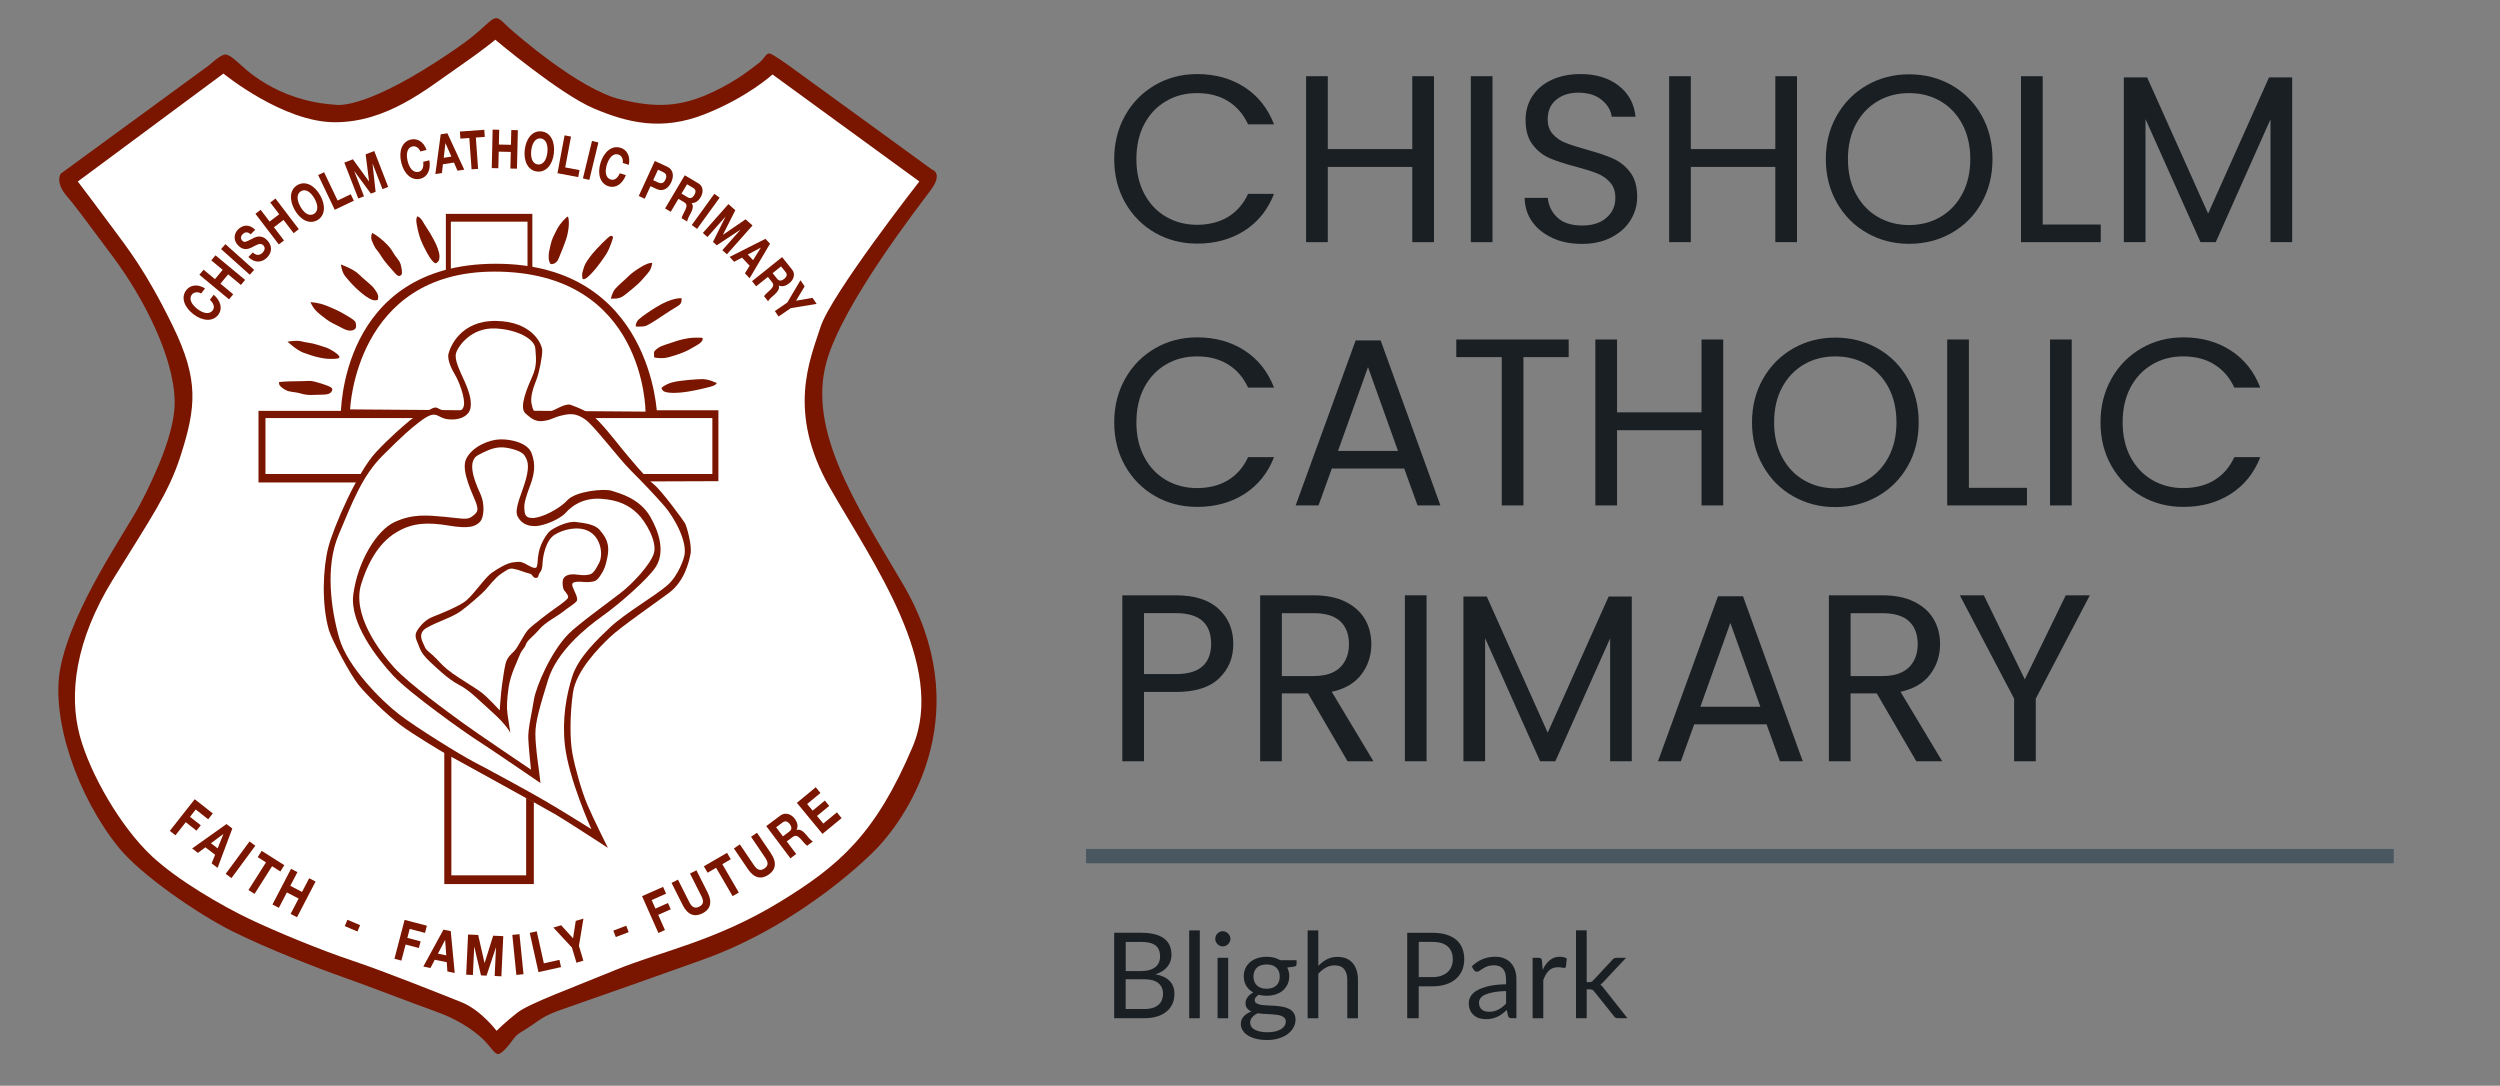<?xml version="1.0" encoding="UTF-8"?>
<svg id="Layer_1" data-name="Layer 1" xmlns="http://www.w3.org/2000/svg" viewBox="0 0 700 304">
  <rect x="0" y="0" width="700" height="304" fill="#808080" stroke="none"/>
  <defs>
    <style>
      .cls-1, .cls-2 {
        fill: none;
      }

      .cls-3 {
        fill: #fff;
      }

      .cls-4 {
        fill: #1a1f23;
      }

      .cls-5 {
        fill: #7a1600;
      }

      .cls-2 {
        stroke: #485760;
        stroke-miterlimit: 10;
        stroke-width: 4px;
      }
    </style>
  </defs>
  <g>
    <path class="cls-4" d="m315.05,32.31c2.04-3.62,4.83-6.45,8.37-8.5,3.53-2.04,7.45-3.07,11.77-3.07,5.07,0,9.49,1.22,13.27,3.67,3.78,2.44,6.53,5.91,8.27,10.4h-7.27c-1.29-2.8-3.14-4.95-5.57-6.47-2.42-1.51-5.32-2.27-8.7-2.27s-6.16.76-8.73,2.27c-2.58,1.51-4.6,3.66-6.07,6.43-1.47,2.78-2.2,6.03-2.2,9.77s.73,6.92,2.2,9.7c1.47,2.78,3.49,4.92,6.07,6.43,2.58,1.51,5.49,2.27,8.73,2.27s6.28-.74,8.7-2.23c2.42-1.49,4.28-3.63,5.57-6.43h7.27c-1.73,4.44-4.49,7.88-8.27,10.3-3.78,2.42-8.2,3.63-13.27,3.63-4.31,0-8.23-1.01-11.77-3.03-3.53-2.02-6.32-4.83-8.37-8.43-2.04-3.6-3.07-7.67-3.07-12.2s1.02-8.61,3.07-12.23Z"/>
    <path class="cls-4" d="m401.51,21.34v46.46h-6.07v-21.06h-23.66v21.06h-6.07V21.34h6.07v20.4h23.66v-20.4h6.07Z"/>
    <path class="cls-4" d="m417.9,21.34v46.46h-6.07V21.34h6.07Z"/>
    <path class="cls-4" d="m434.73,66.64c-2.42-1.09-4.32-2.6-5.7-4.53-1.38-1.93-2.09-4.17-2.13-6.7h6.47c.22,2.18,1.12,4.01,2.7,5.5,1.58,1.49,3.88,2.23,6.9,2.23s5.17-.72,6.83-2.17c1.67-1.44,2.5-3.3,2.5-5.57,0-1.78-.49-3.22-1.47-4.33-.98-1.11-2.2-1.96-3.67-2.53-1.47-.58-3.44-1.2-5.93-1.87-3.07-.8-5.52-1.6-7.37-2.4-1.84-.8-3.42-2.06-4.73-3.77-1.31-1.71-1.97-4.01-1.97-6.9,0-2.53.64-4.78,1.93-6.73,1.29-1.96,3.1-3.47,5.43-4.53,2.33-1.07,5.01-1.6,8.03-1.6,4.35,0,7.92,1.09,10.7,3.27,2.78,2.18,4.34,5.07,4.7,8.67h-6.67c-.22-1.78-1.16-3.34-2.8-4.7-1.64-1.35-3.82-2.03-6.53-2.03-2.53,0-4.6.66-6.2,1.97-1.6,1.31-2.4,3.14-2.4,5.5,0,1.69.48,3.07,1.43,4.13.96,1.07,2.13,1.88,3.53,2.43,1.4.56,3.37,1.19,5.9,1.9,3.07.84,5.53,1.68,7.4,2.5,1.87.82,3.47,2.09,4.8,3.8,1.33,1.71,2,4.03,2,6.97,0,2.27-.6,4.4-1.8,6.4-1.2,2-2.98,3.62-5.33,4.87-2.36,1.24-5.13,1.87-8.33,1.87s-5.81-.54-8.23-1.63Z"/>
    <path class="cls-4" d="m503.16,21.34v46.46h-6.07v-21.06h-23.66v21.06h-6.07V21.34h6.07v20.4h23.66v-20.4h6.07Z"/>
    <path class="cls-4" d="m522.76,65.24c-3.56-2.02-6.37-4.84-8.43-8.47-2.07-3.62-3.1-7.7-3.1-12.23s1.03-8.61,3.1-12.23c2.07-3.62,4.88-6.44,8.43-8.47,3.55-2.02,7.49-3.03,11.8-3.03s8.31,1.01,11.87,3.03c3.55,2.02,6.35,4.83,8.4,8.43,2.04,3.6,3.07,7.69,3.07,12.27s-1.02,8.67-3.07,12.27c-2.04,3.6-4.84,6.41-8.4,8.43-3.56,2.02-7.51,3.03-11.87,3.03s-8.24-1.01-11.8-3.03Zm20.56-4.5c2.6-1.51,4.64-3.67,6.13-6.47,1.49-2.8,2.23-6.04,2.23-9.73s-.75-6.99-2.23-9.77c-1.49-2.78-3.52-4.92-6.1-6.43-2.58-1.51-5.51-2.27-8.8-2.27s-6.22.76-8.8,2.27c-2.58,1.51-4.61,3.66-6.1,6.43-1.49,2.78-2.23,6.03-2.23,9.77s.74,6.93,2.23,9.73c1.49,2.8,3.53,4.96,6.13,6.47,2.6,1.51,5.52,2.27,8.77,2.27s6.17-.76,8.77-2.27Z"/>
    <path class="cls-4" d="m571.95,62.87h16.26v4.93h-22.33V21.34h6.07v41.53Z"/>
    <path class="cls-4" d="m641.81,21.67v46.13h-6.07v-34.4l-15.33,34.4h-4.27l-15.4-34.46v34.46h-6.07V21.67h6.53l17.07,38.13,17.06-38.13h6.47Z"/>
  </g>
  <g>
    <path class="cls-4" d="m315.05,106.03c2.04-3.62,4.83-6.45,8.37-8.5,3.53-2.04,7.45-3.07,11.77-3.07,5.07,0,9.49,1.22,13.27,3.67,3.78,2.44,6.53,5.91,8.27,10.4h-7.27c-1.29-2.8-3.14-4.95-5.57-6.47-2.42-1.51-5.32-2.27-8.7-2.27s-6.16.76-8.73,2.27c-2.58,1.51-4.6,3.66-6.07,6.43-1.47,2.78-2.2,6.03-2.2,9.77s.73,6.92,2.2,9.7c1.47,2.78,3.49,4.92,6.07,6.43,2.58,1.51,5.49,2.27,8.73,2.27s6.28-.74,8.7-2.23c2.42-1.49,4.28-3.63,5.57-6.43h7.27c-1.73,4.44-4.49,7.88-8.27,10.3-3.78,2.42-8.2,3.63-13.27,3.63-4.31,0-8.23-1.01-11.77-3.03-3.53-2.02-6.32-4.83-8.37-8.43-2.04-3.6-3.07-7.67-3.07-12.2s1.02-8.61,3.07-12.23Z"/>
    <path class="cls-4" d="m393.17,131.19h-20.26l-3.73,10.33h-6.4l16.8-46.2h7l16.73,46.2h-6.4l-3.73-10.33Zm-1.73-4.93l-8.4-23.46-8.4,23.46h16.8Z"/>
    <path class="cls-4" d="m439.23,95.06v4.93h-12.67v41.53h-6.07v-41.53h-12.73v-4.93h31.46Z"/>
    <path class="cls-4" d="m482.5,95.06v46.46h-6.07v-21.06h-23.66v21.06h-6.07v-46.46h6.07v20.4h23.66v-20.4h6.07Z"/>
    <path class="cls-4" d="m502.09,138.96c-3.56-2.02-6.37-4.84-8.43-8.47-2.07-3.62-3.1-7.7-3.1-12.23s1.03-8.61,3.1-12.23c2.07-3.62,4.88-6.44,8.43-8.47,3.55-2.02,7.49-3.03,11.8-3.03s8.31,1.01,11.87,3.03c3.55,2.02,6.35,4.83,8.4,8.43,2.04,3.6,3.07,7.69,3.07,12.27s-1.02,8.67-3.07,12.27c-2.04,3.6-4.84,6.41-8.4,8.43-3.56,2.02-7.51,3.03-11.87,3.03s-8.24-1.01-11.8-3.03Zm20.56-4.5c2.6-1.51,4.64-3.67,6.13-6.47,1.49-2.8,2.23-6.04,2.23-9.73s-.75-6.99-2.23-9.77c-1.49-2.78-3.52-4.92-6.1-6.43-2.58-1.51-5.51-2.27-8.8-2.27s-6.22.76-8.8,2.27c-2.58,1.51-4.61,3.66-6.1,6.43-1.49,2.78-2.23,6.03-2.23,9.77s.74,6.93,2.23,9.73c1.49,2.8,3.53,4.96,6.13,6.47,2.6,1.51,5.52,2.27,8.77,2.27s6.17-.76,8.77-2.27Z"/>
    <path class="cls-4" d="m551.29,136.59h16.26v4.93h-22.33v-46.46h6.07v41.53Z"/>
    <path class="cls-4" d="m580.08,95.06v46.46h-6.07v-46.46h6.07Z"/>
    <path class="cls-4" d="m591.21,106.03c2.04-3.62,4.83-6.45,8.37-8.5,3.53-2.04,7.45-3.07,11.76-3.07,5.07,0,9.49,1.22,13.27,3.67,3.78,2.44,6.53,5.91,8.27,10.4h-7.27c-1.29-2.8-3.14-4.95-5.57-6.47-2.42-1.51-5.32-2.27-8.7-2.27s-6.16.76-8.73,2.27c-2.58,1.51-4.6,3.66-6.07,6.43-1.47,2.78-2.2,6.03-2.2,9.77s.73,6.92,2.2,9.7c1.47,2.78,3.49,4.92,6.07,6.43,2.58,1.51,5.49,2.27,8.73,2.27s6.28-.74,8.7-2.23c2.42-1.49,4.28-3.63,5.57-6.43h7.27c-1.73,4.44-4.49,7.88-8.27,10.3-3.78,2.42-8.2,3.63-13.27,3.63-4.31,0-8.23-1.01-11.76-3.03-3.53-2.02-6.32-4.83-8.37-8.43-2.04-3.6-3.07-7.67-3.07-12.2s1.02-8.61,3.07-12.23Z"/>
    <path class="cls-4" d="m341.35,189.92c-2.64,2.56-6.68,3.83-12.1,3.83h-8.93v19.4h-6.07v-46.46h15c5.24,0,9.23,1.27,11.97,3.8s4.1,5.8,4.1,9.8-1.32,7.08-3.97,9.63Zm-4.63-3.37c1.6-1.47,2.4-3.55,2.4-6.27,0-5.73-3.29-8.6-9.87-8.6h-8.93v17.06h8.93c3.38,0,5.87-.73,7.47-2.2Z"/>
    <path class="cls-4" d="m377.31,213.15l-11.07-19h-7.33v19h-6.07v-46.46h15c3.51,0,6.48.6,8.9,1.8,2.42,1.2,4.23,2.82,5.43,4.87,1.2,2.04,1.8,4.38,1.8,7,0,3.2-.92,6.02-2.77,8.47-1.84,2.44-4.61,4.07-8.3,4.87l11.67,19.46h-7.27Zm-18.4-23.86h8.93c3.29,0,5.75-.81,7.4-2.43,1.64-1.62,2.47-3.79,2.47-6.5s-.81-4.89-2.43-6.4c-1.62-1.51-4.1-2.27-7.43-2.27h-8.93v17.6Z"/>
    <path class="cls-4" d="m399.44,166.69v46.46h-6.07v-46.46h6.07Z"/>
    <path class="cls-4" d="m456.9,167.02v46.13h-6.07v-34.4l-15.33,34.4h-4.27l-15.4-34.46v34.46h-6.07v-46.13h6.53l17.07,38.13,17.06-38.13h6.47Z"/>
    <path class="cls-4" d="m494.63,202.82h-20.26l-3.73,10.33h-6.4l16.8-46.2h7l16.73,46.2h-6.4l-3.73-10.33Zm-1.73-4.93l-8.4-23.46-8.4,23.46h16.8Z"/>
    <path class="cls-4" d="m536.56,213.15l-11.07-19h-7.33v19h-6.07v-46.46h15c3.51,0,6.48.6,8.9,1.8,2.42,1.2,4.23,2.82,5.43,4.87,1.2,2.04,1.8,4.38,1.8,7,0,3.2-.92,6.02-2.77,8.47-1.84,2.44-4.61,4.07-8.3,4.87l11.67,19.46h-7.27Zm-18.4-23.86h8.93c3.29,0,5.75-.81,7.4-2.43,1.64-1.62,2.47-3.79,2.47-6.5s-.81-4.89-2.43-6.4c-1.62-1.51-4.1-2.27-7.43-2.27h-8.93v17.6Z"/>
    <path class="cls-4" d="m585.15,166.69l-15.13,28.93v17.53h-6.07v-17.53l-15.2-28.93h6.73l11.47,23.53,11.46-23.53h6.73Z"/>
  </g>
  <g>
    <path class="cls-4" d="m319.61,261.18c1.47,0,2.74.15,3.8.43,1.06.29,1.94.7,2.62,1.24.68.53,1.19,1.19,1.51,1.96.32.77.48,1.65.48,2.61,0,.59-.09,1.16-.28,1.7s-.46,1.04-.83,1.51c-.37.47-.83.89-1.39,1.26-.56.37-1.22.68-1.98.91,1.76.33,3.08.96,3.97,1.88.89.92,1.33,2.12,1.33,3.62,0,1.01-.19,1.94-.56,2.77s-.92,1.55-1.64,2.15c-.72.6-1.6,1.07-2.65,1.39-1.05.33-2.24.49-3.57.49h-8.45v-23.93h7.63Zm-4.41,2.55v8.17h4.27c.91,0,1.71-.1,2.38-.3.67-.2,1.23-.48,1.67-.83.44-.36.77-.79.98-1.29s.32-1.06.32-1.66c0-1.41-.42-2.45-1.27-3.1s-2.16-.98-3.94-.98h-4.41Zm5.18,18.8c.92,0,1.72-.11,2.39-.32s1.22-.51,1.64-.89.74-.84.94-1.37c.2-.53.3-1.11.3-1.75,0-1.24-.44-2.21-1.32-2.93-.88-.72-2.2-1.08-3.96-1.08h-5.18v8.33h5.18Z"/>
    <path class="cls-4" d="m335.94,260.51v24.6h-2.97v-24.6h2.97Z"/>
    <path class="cls-4" d="m344.52,262.88c0,.29-.06.56-.18.81-.12.25-.27.47-.47.67-.19.19-.42.35-.68.46-.26.11-.54.17-.83.17s-.56-.06-.81-.17-.47-.26-.66-.46c-.19-.2-.34-.42-.45-.67-.11-.25-.17-.52-.17-.81s.06-.56.17-.83.26-.49.45-.68c.19-.19.41-.35.66-.46s.52-.17.81-.17.56.06.83.17c.26.11.49.26.68.46.19.2.35.42.47.68.12.26.18.54.18.83Zm-.63,5.31v16.92h-2.97v-16.92h2.97Z"/>
    <path class="cls-4" d="m363.04,268.86v1.1c0,.37-.23.6-.7.7l-1.92.25c.38.73.57,1.55.57,2.44,0,.82-.16,1.57-.47,2.25-.32.67-.75,1.25-1.31,1.73s-1.22.85-2,1.1c-.78.26-1.63.38-2.54.38-.79,0-1.54-.09-2.24-.28-.36.22-.63.46-.82.71-.19.25-.29.5-.29.76,0,.4.16.7.49.91.33.21.76.35,1.29.44s1.14.14,1.83.17c.69.02,1.39.06,2.1.11.72.05,1.42.14,2.11.26.68.12,1.29.32,1.83.6.53.28.96.66,1.29,1.15.33.49.49,1.12.49,1.9,0,.72-.18,1.42-.54,2.1-.36.68-.88,1.28-1.56,1.81-.68.53-1.51.95-2.5,1.27-.98.32-2.1.48-3.33.48s-2.32-.12-3.24-.37-1.69-.57-2.3-.99-1.07-.89-1.38-1.43c-.31-.54-.46-1.1-.46-1.69,0-.83.26-1.54.79-2.12.52-.58,1.24-1.04,2.15-1.39-.5-.22-.9-.52-1.19-.89s-.44-.88-.44-1.51c0-.25.04-.5.13-.76s.23-.52.41-.79.41-.51.68-.74.58-.44.94-.62c-.83-.47-1.49-1.09-1.95-1.86-.47-.77-.7-1.67-.7-2.7,0-.82.16-1.57.48-2.25.32-.67.76-1.25,1.33-1.72.57-.47,1.24-.84,2.03-1.09.79-.26,1.64-.38,2.58-.38.73,0,1.42.08,2.05.24s1.21.4,1.74.71h4.59Zm-3.02,17.17c0-.41-.12-.75-.35-1-.23-.26-.55-.46-.94-.6s-.86-.25-1.38-.31c-.52-.06-1.08-.11-1.66-.14s-1.18-.07-1.78-.1c-.6-.03-1.18-.09-1.74-.17-.62.29-1.13.65-1.53,1.09-.4.44-.59.95-.59,1.54,0,.38.1.73.29,1.06.19.33.49.61.89.85.4.24.91.43,1.51.57.61.14,1.32.21,2.15.21s1.52-.07,2.15-.22,1.17-.35,1.61-.62c.44-.27.78-.58,1.01-.95.23-.37.35-.77.35-1.22Zm-5.36-9.18c.6,0,1.13-.08,1.59-.25.46-.17.84-.4,1.15-.7.31-.3.54-.66.7-1.08.16-.42.23-.88.23-1.38,0-1.04-.31-1.86-.94-2.47s-1.54-.92-2.73-.92-2.12.31-2.75.92-.94,1.44-.94,2.47c0,.5.08.96.24,1.38.16.42.4.78.71,1.08.31.3.7.54,1.15.7s.98.25,1.59.25Z"/>
    <path class="cls-4" d="m369.12,270.45c.72-.77,1.52-1.38,2.4-1.84.88-.46,1.89-.68,3.04-.68.92,0,1.74.15,2.45.46.71.31,1.3.74,1.77,1.3.47.56.83,1.24,1.08,2.03.25.79.37,1.66.37,2.62v10.77h-2.99v-10.77c0-1.28-.29-2.27-.88-2.98s-1.47-1.06-2.66-1.06c-.88,0-1.7.21-2.46.63-.76.42-1.47,1-2.11,1.72v12.46h-2.99v-24.6h2.99v9.94Z"/>
    <path class="cls-4" d="m401.08,261.18c1.51,0,2.83.18,3.95.53,1.12.35,2.04.85,2.78,1.49.73.65,1.28,1.43,1.64,2.34.36.91.54,1.93.54,3.06s-.2,2.13-.58,3.06c-.39.92-.96,1.72-1.71,2.39-.75.67-1.68,1.19-2.79,1.56s-2.38.56-3.83.56h-3.84v8.95h-3.22v-23.93h7.06Zm0,12.41c.92,0,1.74-.12,2.45-.37.71-.25,1.3-.59,1.79-1.03.48-.44.85-.97,1.09-1.58.25-.61.37-1.29.37-2.02,0-1.52-.47-2.72-1.41-3.57-.94-.86-2.37-1.29-4.28-1.29h-3.84v9.85h3.84Z"/>
    <path class="cls-4" d="m412.1,270.58c.94-.9,1.94-1.58,3.02-2.02s2.28-.67,3.59-.67c.95,0,1.79.16,2.52.47.74.31,1.35.75,1.85,1.3s.88,1.23,1.14,2.02c.26.79.38,1.66.38,2.6v10.82h-1.32c-.29,0-.51-.05-.67-.14-.16-.09-.28-.28-.37-.56l-.33-1.6c-.45.41-.88.78-1.3,1.09-.42.32-.87.58-1.34.8s-.97.38-1.49.5c-.53.12-1.12.18-1.76.18s-1.28-.09-1.85-.28c-.58-.18-1.08-.46-1.51-.83s-.77-.83-1.02-1.39c-.25-.56-.38-1.23-.38-2,0-.67.18-1.31.55-1.93s.96-1.17,1.79-1.64c.82-.48,1.9-.87,3.22-1.18,1.33-.31,2.95-.48,4.88-.53v-1.32c0-1.31-.28-2.31-.85-2.98-.57-.67-1.4-1.01-2.49-1.01-.73,0-1.35.09-1.84.28-.5.18-.92.39-1.29.62-.36.23-.67.43-.93.62s-.52.28-.78.28c-.2,0-.37-.05-.52-.16-.15-.11-.27-.24-.37-.39l-.54-.95Zm9.6,6.91c-1.37.04-2.54.15-3.5.33-.96.17-1.75.4-2.35.68s-1.05.61-1.32.99c-.27.38-.41.8-.41,1.27s.07.83.22,1.15c.14.32.34.59.59.79.25.21.54.36.88.45.34.09.7.14,1.09.14.52,0,1-.05,1.44-.16.43-.11.84-.26,1.23-.46.38-.2.75-.44,1.1-.72.35-.28.69-.59,1.03-.95v-3.51Z"/>
    <path class="cls-4" d="m431.95,271.58c.53-1.16,1.19-2.06,1.97-2.71.78-.65,1.73-.98,2.86-.98.36,0,.7.04,1.03.12.33.08.62.2.88.37l-.22,2.22c-.07.28-.23.42-.5.42-.16,0-.38-.03-.68-.1s-.64-.1-1.02-.1c-.53,0-1.01.08-1.43.23-.42.16-.79.39-1.12.69-.33.31-.62.68-.89,1.14s-.5.97-.71,1.54v10.69h-2.99v-16.92h1.7c.32,0,.54.06.67.18.12.12.21.33.25.63l.2,2.57Z"/>
    <path class="cls-4" d="m444.27,260.51v14.48h.77c.22,0,.41-.03.56-.09.15-.06.31-.19.48-.38l5.34-5.73c.16-.19.32-.34.49-.44.17-.11.4-.16.69-.16h2.69l-6.23,6.63c-.3.38-.62.67-.97.88.2.13.38.29.54.46.16.17.31.37.46.59l6.61,8.35h-2.65c-.26,0-.48-.04-.66-.12-.18-.08-.34-.24-.48-.46l-5.56-6.93c-.17-.23-.33-.39-.49-.46-.16-.07-.41-.11-.74-.11h-.85v8.08h-2.99v-24.6h2.99Z"/>
  </g>
  <line class="cls-2" x1="304.09" y1="239.71" x2="670.24" y2="239.71"/>
  <path class="cls-1" d="m15.75,49.47L63.12,14.89s13.33,11.71,23.78,13.33"/>
  <g>
    <path class="cls-5" d="m17.08,48.57l41.51-30.34s3.36-3.15,4.62-2.97c1.26.18,2.69,1.61,3.77,2.51,1.08.9,10.15,10.48,26.81,11.54,0,0,6.9,1.9,28.7-12.21,9.69-6.27,11.46-8.33,12.72-9.41,1.26-1.08,2.82-2.78,3.9-2.6,1.08.18,2.25,1.69,3.69,2.95,1.44,1.26,19.25,16.94,30.86,19.77,10.14,2.48,16.97,2.13,25.7-1.94,7.45-3.47,11.17-6.84,12.97-8.11,1.8-1.26,2.16-3.24,3.42-2.7,1.26.54,4.32,2.7,6.3,4.14,1.98,1.44,38.91,28.28,38.91,28.28,0,0,3.24.9-.36,5.76-3.6,4.86-24.68,31.88-29.18,48.09-5.31,19.12,8.05,39.6,21.25,61.96,20.83,35.27,2.66,64.25-7.63,74.74,0,0-19.75,20.55-48.47,30.75-20.03,7.11-24.97,8.91-34.86,12.32-8.09,2.79-8.65,3.06-12.25,5.58-3.6,2.52-4.5,2.52-5.76,4.32-1.26,1.8-3.42,4.32-4.32,4.14-.9-.18-1.62-1.44-3.42-3.42-1.8-1.98-6.3-5.76-13.87-8.47-7.57-2.7-18.55-7.02-25.76-9.55-7.2-2.52-21.66-8.14-31.32-12.97s-25.51-15.74-31.69-23.32c-11.6-14.24-19.2-36.26-16.41-50.45,3.36-17.03,18.22-37.92,22.3-45.73,4.09-7.81,9.85-20.24,9.7-28.82-.21-12.4-8.59-28.8-17.14-40.32-8.55-11.52-11.11-14.91-13.01-17.1-3.54-4.09-1.7-6.45-1.7-6.45Z"/>
    <path class="cls-3" d="m21.77,50.83l40.79-30.23s16.65,13.63,31.22,13.63,25.63-9.29,33.86-14.96c7.92-5.46,11.04-8.15,11.04-8.15,0,0,18.1,15.24,27.57,19.24,9.47,4.01,19.02,6.37,31.04,1.63,12.02-4.73,19.01-11.14,19.01-11.14l41.11,29.96s-24.77,31.68-27.68,40.79c-2.91,9.1-9.47,23.67,2.55,44.8,12.02,21.12,32.91,49.94,23.23,72.76-10.4,24.5-20.56,33.23-37.13,43.36-17.97,10.99-33.44,13.89-45.83,18.99-12.38,5.1-24.4,9.47-27.68,12.02-3.28,2.55-5.83,5.1-5.83,5.1,0,0-4.37-5.83-9.83-8.01-5.46-2.18-21.85-8.74-30.59-11.65-8.74-2.91-21.12-8.01-28.77-11.65-7.65-3.64-20.08-10.82-27.3-17.56-8.91-8.32-17.37-23.22-20.2-33.71-3.12-11.58-1.3-26.67,9.26-43.79,10.56-17.12,15.59-24.17,18.94-34.6,4.4-13.7,5.17-21.34-2.19-36.42-7.6-15.59-12.75-21.85-16.75-27.31-4.01-5.46-9.83-13.11-9.83-13.11Z"/>
  </g>
  <polygon class="cls-5" points="100.07 135.09 72.38 135.09 72.38 115.05 124.84 115.05 124.84 59.89 149.06 59.89 149.06 114.87 201.15 114.87 201.15 134.73 100.07 135.09"/>
  <polygon class="cls-5" points="124.4 210.58 124.4 247.54 149.47 247.54 149.47 224.54 124.4 210.58"/>
  <polygon class="cls-3" points="126.38 211.77 126.38 245.1 147.32 245.1 147.32 223.43 126.38 211.77"/>
  <rect class="cls-3" x="126.24" y="62.07" width="21.46" height="69.74"/>
  <rect class="cls-3" x="74.33" y="117.06" width="125.13" height="15.66"/>
  <path class="cls-5" d="m95.42,116.36l88.57-.1s-1.23-42.41-45.15-42.41-43.42,42.51-43.42,42.51Z"/>
  <path class="cls-3" d="m98.03,114.63l82.71.62s0-39.2-42.28-39.2c-39,0-40.43,38.59-40.43,38.59Z"/>
  <path class="cls-5" d="m170.2,237.4s-10.68-6.97-14.38-9.19c-3.71-2.22-31.88-17.65-31.88-17.65,0,0-8.3-4.89-12.01-7.71-3.71-2.82-9.19-8.16-11.57-11.12-2.37-2.97-7.51-12.62-8.3-15.42-2.06-7.27-1.63-17.2-.15-22.99,1.48-5.78,8.1-21.03,13.35-26.69,3.71-4,7.86-7.56,9.49-8.9,1.63-1.33,3.41-1.93,4.6-2.52,1.19-.59,2.22-1.33,2.97-1.04.74.3,1.78,1.04,3.26,1.04s3.86.59,4.3-1.63c.44-2.22-1.48-6.97-2.37-8.45-.89-1.48-2.37-4.3-1.93-6.08.44-1.78,3.26-9.34,13.35-9.19,10.08.15,12.9,6.53,12.9,8.3s-.81,6.12-1.7,8.34c-.89,2.22-1.67,4.74-1.3,6.49.44,2.09.63,3.11,3.6,2.66,2.97-.44,4.89-2.52,7.12-2.37,0,0,4,1.33,6.23,2.97,2.22,1.63,6.38,6.97,8.3,9.34,1.93,2.37,7.12,8.6,9.04,10.08,1.93,1.48,8.3,10.08,8.75,10.97.44.89,1.93,6.08,1.48,8.45-.44,2.37-1.78,7.71-5.93,10.83-4.15,3.11-13.64,9.64-16.61,12.46-2.97,2.82-9.49,9.34-10.38,15.57-.89,6.23-.89,13.05-.15,17.05s2.52,10.38,4.15,14.24c1.63,3.86,5.78,12.16,5.78,12.16Z"/>
  <path class="cls-3" d="m165.56,232.15s-7.71-4.85-12.93-7.9c-5.29-3.08-15.98-8.85-19.98-10.94-3.99-2.09-15.93-9.47-20.88-13.27-4.95-3.8-14.5-13.36-16.78-21.34-2.28-7.99-3.99-19.97-.19-28.91,3.8-8.94,6.47-16.36,12.36-22.25,5.9-5.9,7.99-7.61,9.7-8.94,1.71-1.33,3.55-2.72,4.95-2.47,1.35.24,1.9,1.33,4.75,1.33s4.76-1.33,5.14-3.04c.38-1.71,0-3.99-1.52-7.42-1.52-3.42-3.04-6.28-2.47-8.18.57-1.9,4.23-7.17,11.03-6.85,6.09.29,10.96,2.94,11.15,5.6.19,2.66.54,4.68-.8,7.73s-3.88,8.73-1.98,10.44c1.9,1.71,3.04,2.47,5.33,2.09,2.28-.38,2.47-.95,4.95-1.52,2.47-.57,3.99-.57,6.47,1.14,2.47,1.71,9.13,10.65,12.74,14.26,3.61,3.61,7.04,7.23,9.51,10.08,2.47,2.85,6.85,10.27,5.33,14.46,0,0-1.33,4.75-4.56,7.61-3.23,2.85-11.94,7.9-16.05,11.8-3.52,3.33-8.87,8.36-10.58,13.69-1.71,5.33-2.87,12.05-2.09,19.21,1.04,9.52,7.42,23.59,7.42,23.59Z"/>
  <path class="cls-5" d="m151.33,219.25s-14.38-9.84-17.69-11.94c-3.32-2.1-18.91-13.16-23.55-18.14-4.64-4.98-12.2-14.79-11.17-22.67,1.22-9.29,6.52-18.03,11.61-20.35,5.09-2.32,9.07-1.88,13.93-1.44,4.87.44,6.3,1,7.74-.11s1.88-1.55,1.11-3.76c-.77-2.21-4.42-9.07-2.76-12.39s6.19-5.31,9.4-5.42c3.21-.11,7.74,1,8.85,3.76,1.38,3.44.66,6.41-.33,9.07-1,2.65-1.77,4.98-1.66,6.3.11,1.33-.11,2.88,2.32,2.88s7.41-2.43,9.73-4.98c2.32-2.54,10.29-3.32,12.39-2.65s7.85,2.1,10.84,7.3c2.34,4.07,4.31,9.84,1.44,14.16-2.15,3.22-9.84,10.06-14.82,13.6-4.98,3.54-12.83,10.06-15.26,17.92-2.43,7.85-3.54,11.83-3.54,15.04s.66,7.74.88,9.4c.22,1.66.55,4.42.55,4.42Z"/>
  <path class="cls-3" d="m148.69,215.51s-15.92-10.73-19.35-13.27c-3.43-2.54-14.71-10.62-19.02-15.37-4.31-4.76-11.8-14.95-9.18-23.33,2.76-8.85,6.82-12.85,10.4-14.82,4.2-2.32,8.18-2.54,14.16-1.55,5.46.91,7.3.33,8.63-.99s1.33-5.2.33-7.52c-1-2.32-4.42-9.18-.88-11.17,3.54-1.99,5.42-2.32,7.19-2.21,1.77.11,5.09,1,5.86,2.21.77,1.22,1.55,2.54.44,6.64-1.11,4.09-3.43,8.4-2.32,10.51,1.11,2.1,2.99,2.76,5.2,2.65,2.21-.11,6.64-1.88,8.29-3.76,1.66-1.88,4.87-4.2,9.84-3.87,4.98.33,7.85,1.88,10.17,4.09,2.32,2.21,5.64,7.96,4.64,11.17-.99,3.21-5.97,8.52-9.4,11.17-3.43,2.65-11.84,8.71-14.49,11.39-5.01,5.07-9.18,14.93-9.73,18.58-.55,3.65-1.66,7.96-1.55,10.73.11,2.76.77,8.74.77,8.74Z"/>
  <g>
    <path class="cls-5" d="m56.34,82.18c-.92-.56-2.05-.42-2.61.3-1,1.31.06,2.91,1.56,4.05,1.43,1.09,3.24,1.7,4.25.39.68-.89.28-2-.77-2.98l1.08-1.41c2.02,1.78,2.51,3.97,1.27,5.6-1.57,2.06-4.48,1.75-6.95-.14-2.54-1.95-3.6-4.67-2.03-6.73,1.12-1.46,3.16-1.84,5.27-.51l-1.08,1.41Z"/>
    <path class="cls-5" d="m55.83,76.94l1.17-1.42,3.19,2.64,2.16-2.61-3.19-2.64,1.17-1.42,8.3,6.88-1.17,1.42-3.58-2.97-2.16,2.61,3.58,2.97-1.17,1.42-8.3-6.88Z"/>
    <path class="cls-5" d="m61.9,69.74l1.22-1.37,8.04,7.19-1.22,1.37-8.04-7.19Z"/>
    <path class="cls-5" d="m70.79,70.68c1.02,1.01,2.03.78,2.72.08.45-.46.97-1.33.19-2.1-.83-.82-1.85-.06-3.01.52-1.17.59-2.49,1.04-3.94-.38-1.57-1.55-1.19-3.44-.13-4.52,1.23-1.24,3.05-1.7,4.83.06l-1.25,1.27c-.97-.87-1.7-.6-2.32.03-.41.42-.66,1.12-.02,1.76.59.58.95.37,2.91-.63.57-.3,2.24-1.28,3.98.44,1.41,1.39,1.62,3.29.02,4.91-1.3,1.32-3.36,1.72-5.23-.16l1.25-1.27Z"/>
    <path class="cls-5" d="m71.52,59.86l1.46-1.11,2.51,3.29,2.69-2.05-2.51-3.29,1.46-1.11,6.54,8.58-1.46,1.11-2.82-3.7-2.69,2.05,2.82,3.7-1.46,1.11-6.54-8.58Z"/>
    <path class="cls-5" d="m83.33,51.79c2.26-1.26,4.8.17,6.36,2.97,1.52,2.72,1.4,5.64-.86,6.9-2.26,1.26-4.8-.17-6.32-2.89-1.56-2.8-1.44-5.71.82-6.98Zm4.53,8.12c1.44-.81,1.1-2.69.23-4.26-.92-1.65-2.35-2.93-3.79-2.12-1.44.81-1.1,2.69-.18,4.34.88,1.57,2.3,2.85,3.74,2.04Z"/>
    <path class="cls-5" d="m89.08,49.01l1.66-.79,3.79,7.93,3.68-1.76.86,1.8-5.34,2.55-4.65-9.73Z"/>
    <path class="cls-5" d="m96.4,45.54l2.41-.94,4.51,6.21h.02s-.96-7.59-.96-7.59l2.41-.94,3.91,10.05-1.6.62-2.77-7.13h-.02s.86,7.88.86,7.88l-1.32.51-4.65-6.31h-.02s2.74,7.06,2.74,7.06l-1.6.62-3.91-10.05Z"/>
    <path class="cls-5" d="m117.69,42.4c-.37-1.01-1.34-1.61-2.23-1.39-1.6.4-1.77,2.31-1.31,4.14.43,1.74,1.47,3.35,3.08,2.96,1.09-.27,1.46-1.39,1.26-2.8l1.73-.43c.47,2.65-.52,4.67-2.51,5.17-2.51.62-4.59-1.43-5.34-4.45-.77-3.11.1-5.89,2.62-6.52,1.78-.44,3.62.53,4.44,2.9l-1.73.43Z"/>
    <path class="cls-5" d="m123.41,37.61l1.86-.29,4.72,10.19-1.89.29-.99-2.28-3.09.47-.28,2.47-1.84.28,1.5-11.14Zm.83,6.57l2.14-.33-1.64-3.75h-.02s-.48,4.08-.48,4.08Z"/>
    <path class="cls-5" d="m131.41,38.64l-2.5.18-.14-1.99,6.83-.49.14,1.99-2.5.18.63,8.77-1.83.13-.63-8.77Z"/>
    <path class="cls-5" d="m137.94,36.29l1.84.04-.1,4.14,3.38.08.1-4.14,1.84.04-.25,10.78-1.84-.04.11-4.65-3.38-.08-.11,4.65-1.84-.04.25-10.78Z"/>
    <path class="cls-5" d="m151.62,36.79c2.57.28,3.82,2.92,3.47,6.11-.34,3.09-2.12,5.41-4.69,5.13-2.57-.28-3.82-2.92-3.48-6.02.35-3.18,2.13-5.5,4.7-5.22Zm-1.01,9.25c1.64.18,2.45-1.56,2.65-3.34.2-1.88-.22-3.75-1.86-3.93-1.64-.18-2.45,1.56-2.66,3.43-.19,1.79.23,3.66,1.87,3.84Z"/>
    <path class="cls-5" d="m158.07,37.9l1.81.34-1.62,8.64,4.01.75-.37,1.96-5.81-1.09,1.99-10.6Z"/>
    <path class="cls-5" d="m165.76,39.46l1.79.43-2.54,10.48-1.79-.43,2.54-10.48Z"/>
    <path class="cls-5" d="m174.36,45.62c.21-1.06-.31-2.07-1.19-2.34-1.58-.49-2.71,1.06-3.26,2.86-.53,1.72-.47,3.63,1.1,4.12,1.07.33,1.97-.43,2.53-1.75l1.7.53c-.97,2.51-2.86,3.73-4.82,3.13-2.47-.77-3.19-3.6-2.27-6.57.95-3.06,3.14-4.99,5.61-4.22,1.76.54,2.82,2.33,2.3,4.78l-1.7-.53Z"/>
    <path class="cls-5" d="m183.34,45.08l3.43,1.57c1.9.87,1.92,2.76,1.19,4.35-.73,1.59-2.18,2.81-4.07,1.94l-1.76-.81-1.61,3.52-1.67-.77,4.5-9.81Zm-.44,5.38l1.3.6c.78.36,1.57.45,2.14-.8.57-1.25-.02-1.79-.8-2.14l-1.3-.6-1.35,2.94Z"/>
    <path class="cls-5" d="m191.73,49.08l3.88,2.3c1.29.76,1.42,2.4.59,3.81-.65,1.09-1.48,1.71-2.52,1.65l-.02.03c.62.72.26,1.83-.24,2.79-.32.6-.97,1.69-1,2.37l-1.58-.94c.16-.7.71-1.58,1.07-2.37.47-1.04.43-1.64-.37-2.11l-1.58-.94-2.15,3.63-1.58-.94,5.5-9.28Zm-.91,5.13l1.73,1.03c.7.42,1.32.26,1.87-.68.53-.9.38-1.51-.32-1.93l-1.73-1.03-1.55,2.61Z"/>
    <path class="cls-5" d="m200.01,54.27l1.49,1.08-6.32,8.74-1.49-1.08,6.32-8.74Z"/>
    <path class="cls-5" d="m203.95,57.14l1.94,1.72-3.46,6.85.02.02,6.31-4.32,1.94,1.72-7.16,8.07-1.29-1.14,5.07-5.72-.02-.02-6.61,4.36-1.06-.94,3.49-7.02-.02-.02-5.02,5.67-1.29-1.14,7.16-8.07Z"/>
    <path class="cls-5" d="m214.32,66.87l1.29,1.37-5.72,9.67-1.31-1.39,1.32-2.11-2.14-2.28-2.2,1.17-1.27-1.36,10.03-5.07Zm-4.94,4.4l1.48,1.58,2.16-3.48-.02-.02-3.63,1.92Z"/>
    <path class="cls-5" d="m218.99,72l2.82,3.52c.94,1.17.48,2.75-.79,3.77-.99.79-1.98,1.08-2.94.66l-.02.02c.33.89-.4,1.8-1.21,2.53-.51.45-1.51,1.24-1.77,1.87l-1.15-1.44c.39-.6,1.22-1.23,1.83-1.84.8-.81.98-1.39.4-2.11l-1.15-1.44-3.29,2.63-1.15-1.44,8.42-6.74Zm-2.66,4.48l1.26,1.57c.51.64,1.14.7,1.99.03.81-.65.89-1.28.38-1.92l-1.26-1.57-2.37,1.9Z"/>
    <path class="cls-5" d="m220.43,84.73l3.7-6.26,1.17,1.71-2.41,4.02,4.61-.8,1.16,1.69-7.24,1.19-3.42,2.34-1.04-1.52,3.46-2.37Z"/>
  </g>
  <g>
    <path class="cls-5" d="m54.52,223.78l5.06,3.98-1.29,1.64-3.48-2.74-1.61,2.05,3.01,2.37-1.19,1.51-3.01-2.37-2.88,3.66-1.58-1.24,6.97-8.85Z"/>
    <path class="cls-5" d="m63.41,230.73l1.64,1.26-4.13,11.02-1.66-1.27.97-2.41-2.72-2.08-2.09,1.56-1.62-1.24,9.61-6.83Zm-4.35,5.37l1.88,1.44,1.6-3.98-.02-.02-3.46,2.56Z"/>
    <path class="cls-5" d="m69.87,235.61l1.62,1.19-6.68,9.07-1.62-1.19,6.68-9.07Z"/>
    <path class="cls-5" d="m74.48,241.47l-2.32-1.47,1.11-1.76,6.34,4.01-1.11,1.76-2.32-1.47-4.91,7.75-1.7-1.08,4.91-7.75Z"/>
    <path class="cls-5" d="m81.49,243.27l1.79.93-2,3.83,3.29,1.71,2-3.83,1.79.93-5.2,9.99-1.79-.93,2.24-4.31-3.29-1.71-2.24,4.31-1.79-.93,5.2-9.99Z"/>
    <path class="cls-5" d="m97.28,257.54l3.55,1.51-.75,1.77-3.55-1.51.75-1.77Z"/>
    <path class="cls-5" d="m113.3,257.57l6.23,1.63-.53,2.01-4.28-1.12-.66,2.52,3.71.97-.49,1.86-3.71-.97-1.18,4.5-1.95-.51,2.85-10.9Z"/>
    <path class="cls-5" d="m124.19,260.3l2.02.41,1.11,11.72-2.05-.42-.18-2.6-3.36-.68-1.2,2.31-2-.41,5.65-10.35Zm-1.56,6.73l2.32.47-.31-4.28h-.03s-1.99,3.81-1.99,3.81Z"/>
    <path class="cls-5" d="m131.06,261.66l2.83.13,1.78,7.84h.03s2.39-7.64,2.39-7.64l2.83.13-.53,11.25-1.88-.09.37-7.97h-.03s-2.62,7.87-2.62,7.87l-1.55-.07-1.87-8h-.03s-.37,7.89-.37,7.89l-1.88-.09.53-11.25Z"/>
    <path class="cls-5" d="m143.45,261.77l2-.2,1.13,11.21-2,.2-1.13-11.21Z"/>
    <path class="cls-5" d="m148.32,261.21l1.97-.44,1.99,8.96,4.36-.97.45,2.03-6.32,1.4-2.44-11Z"/>
    <path class="cls-5" d="m160.16,265.34l-5.21-5.62,2.17-.65,3.33,3.65.76-4.87,2.15-.64-1.26,7.63,1.24,4.14-1.93.58-1.26-4.2Z"/>
    <path class="cls-5" d="m171.74,260.57l3.61-1.37.68,1.8-3.61,1.37-.68-1.8Z"/>
    <path class="cls-5" d="m179.77,250.93l5.89-2.61.85,1.9-4.05,1.8,1.06,2.38,3.51-1.56.78,1.76-3.51,1.56,1.89,4.25-1.84.82-4.57-10.29Z"/>
    <path class="cls-5" d="m198.15,249.94c1.37,2.72.73,4.7-1.45,5.8-2.2,1.11-4.14.45-5.52-2.28l-3.15-6.25,1.8-.91,3.15,6.25c.55,1.1,1.33,2.07,2.78,1.33,1.28-.65,1.35-1.55.59-3.04l-3.15-6.25,1.8-.91,3.15,6.25Z"/>
    <path class="cls-5" d="m200.5,242.98l-2.37,1.38-1.05-1.8,6.49-3.77,1.05,1.8-2.37,1.38,4.62,7.94-1.74,1.01-4.62-7.94Z"/>
    <path class="cls-5" d="m215.88,238.98c1.71,2.52,1.33,4.57-.69,5.94-2.04,1.38-4.05.98-5.77-1.56l-3.93-5.8,1.67-1.13,3.93,5.8c.69,1.02,1.59,1.88,2.93.96,1.19-.81,1.14-1.71.2-3.09l-3.93-5.8,1.67-1.13,3.93,5.8Z"/>
    <path class="cls-5" d="m214.55,231.31l3.95-2.96c1.31-.98,2.99-.48,4.01.88.79,1.06,1.04,2.12.53,3.13l.02.03c.98-.34,1.91.44,2.65,1.31.46.55,1.24,1.61,1.91,1.9l-1.61,1.21c-.62-.42-1.25-1.31-1.87-1.97-.82-.86-1.43-1.06-2.24-.45l-1.61,1.21,2.64,3.52-1.61,1.21-6.76-9.01Zm4.67,2.87l1.76-1.32c.72-.54.82-1.21.14-2.12-.65-.87-1.33-.96-2.04-.42l-1.76,1.32,1.9,2.54Z"/>
    <path class="cls-5" d="m223.13,224.79l5.28-4.36,1.32,1.61-3.73,3.08,1.54,1.86,3.42-2.82,1.22,1.49-3.42,2.82,1.76,2.13,3.81-3.14,1.32,1.61-5.36,4.42-7.16-8.69Z"/>
  </g>
  <path class="cls-5" d="m142.88,205.17s-1.02-2.2-5.1-5.82c-4.08-3.62-6.09-5.93-9.26-7.59-3.17-1.66-6.34-4.83-8-6.34-1.66-1.51-2.57-2.72-3.17-4.38s-1.51-2.87-.6-4.38,2.42-3.17,4.38-3.93c1.96-.75,7.65-3.07,9.36-4.53,2.47-2.1,5.28-6.49,7.25-7.85,1.96-1.36,4.25-2.68,5.91-2.89,1.57-.2,2.1-.28,3.3.32s3.1,1.96,3.4.76.07-1.66.52-3.93c.45-2.26,2.11-5.28,3.47-6.19,1.36-.91,4.68-2.57,6.95-2.26,2.27.3,5.28.6,6.64,2.26,1.36,1.66,3.03,3.52,2.1,7.79-.44,2.01-.64,3.04-2.09,5.18-.97,1.42-1.61,1.42-2.82,1.57s-2.8-.2-3.71-.05c-.91.15-1.49.3-1.03,1.51.45,1.21,1.66,3.17,1.06,3.93-.6.75-2.42,1.81-3.93,3.02-1.51,1.21-4.83,2.87-6.49,4.83-1.66,1.96-3.47,3.17-3.77,4.23-.3,1.06-1.21,1.51-1.81,3.17-.6,1.66-2.5,5.16-3.03,8.91-.46,3.29-.6,5.43-.3,7.54.3,2.11.78,5.11.78,5.11Z"/>
  <path class="cls-3" d="m139.93,198.92s-3.35-3.68-5.11-5.02c-1.76-1.34-5.69-3.6-8.12-5.36-2.43-1.76-3.01-2.51-4.52-4.1-1.51-1.59-2.93-2.34-3.26-3.35s-2.34-3.6.5-5.27c2.85-1.67,7.11-2.93,9.46-4.6,2.34-1.67,6.11-5.02,6.95-5.94.84-.92,2.84-3.52,4.35-4.52,1.51-1,2.34-1.76,3.52-1.51s1.51.33,3.1.92c1.59.59,1.76.25,2.34,1.09.59.84,1.51.75,1.67-.17s1-.84,1.09-3.18c.08-2.34,1-6.7,3.43-8.2,2.43-1.51,6.52-2.49,9.46-1,3.55,1.79,4.14,6.65,2.96,8.92-1.57,3.03-2.04,3.22-3.63,3.38-1.59.17-2.85-.33-4.27-.17-1.42.17-2.09.84-2.26,1.67s0,2.34.42,2.85c.42.5,1.34,1.51,1,2.09-.33.59-2.18,1.92-3.52,2.85-1.34.92-6.11,4.52-7.45,5.86-1.34,1.34-3.01,5.11-4.02,6.11-1,1-2.09,1.84-2.51,3.77-.42,1.92-.59,3.43-.92,5.61-.33,2.18-.67,7.28-.67,7.28Z"/>
  <path class="cls-5" d="m185.21,108.61s.88-.93,2.97-1.53,7.71-.98,8.74-.93,2.6.53,2.93.77,1.25.07.56.7c-.53.48-1.58.72-4.18,1.32s-4.88.98-6.83,1.05c-1.68.06-2.74-.07-3.39-.35s-.79-1.02-.79-1.02Z"/>
  <path class="cls-5" d="m183.16,100.06c.51.14,1.44.28,2.79.19s5.11-1.35,6.78-2.23,2.95-1.65,3.44-2.09c.93-.84.47-1.35.47-1.35,0,0-1.39-.09-2.79,0s-3.3.51-4.93,1.07-3.72,1.16-4.41,1.63c-.7.46-1.35.98-1.39,1.39s.05,1.39.05,1.39Z"/>
  <path class="cls-5" d="m178,91.41s2.04.19,3.02-.23,4.09-2.46,5.58-3.49,3.34-1.99,3.76-2.42c.65-.65.46-1.77.46-1.77,0,0-2.56-.28-7.02,2.46-1.62.99-4.09,2.65-4.97,3.49s-.84,1.95-.84,1.95Z"/>
  <path class="cls-5" d="m171.78,83.61s1.58.19,2.97-.88,4.04-3.21,4.93-4.27c.88-1.07,1.35-1.44,2.09-2.46s.84-2.32.84-2.32c0,0,.47-.19-.74,0s-4.51,2.28-5.81,3.58-2.83,2.51-3.76,3.58c-.93,1.07-1.25,2.79-1.25,2.79h.74Z"/>
  <path class="cls-5" d="m163.13,78.08s.37.42,1.49-.56,2.32-2.37,3.62-4.18,1.81-2.56,2.37-3.86.88-2.37.98-2.74c.09-.37-.05-.88-.7-.65s-4.09,3.81-5.06,5.02-1.95,2.56-2.28,3.58c-.33,1.02-.56,1.86-.56,2.28s.14,1.12.14,1.12Z"/>
  <path class="cls-5" d="m154.19,73.94s1.46.21,2.16-1.39,1.95-4.81,2.3-5.99.63-2.86.63-4.04-.14-2.09-.49-1.81-1.95,1.74-2.86,3.55-1.39,2.58-1.81,4.46-.49,2.02-.49,3.35.56,1.88.56,1.88Z"/>
  <path class="cls-5" d="m116.8,60.57c-.15.68-.38.6-.15,2.04.23,1.44.68,3.4,1.28,4.83.6,1.44,1.66,3.47,2.34,4.53.68,1.06,1.51,2.04,1.96,1.66.45-.38.83-.6.83-1.81s-.76-3.17-1.59-4.68-1.21-2.19-2.12-3.55c-.91-1.36-1.06-1.89-1.59-2.42-.53-.53-.98-.6-.98-.6Z"/>
  <path class="cls-5" d="m104.23,65.22c1.06.53,2.87,1.89,4.23,3.32,1.36,1.44,1.36,1.89,2.12,2.95.76,1.06,1.36,1.66,1.59,2.49.23.83.6,2.57.23,2.95-.38.38-.83.68-1.81-.45-.98-1.13-2.79-3.02-3.85-4.76-1.06-1.74-1.51-1.81-2.04-3.02-.53-1.21-.76-1.51-.76-2.27s.3-1.21.3-1.21Z"/>
  <path class="cls-5" d="m95.45,74.05s3.55,1.28,4.99,2.72c1.44,1.44,3.7,3.1,4.31,4s1.13,1.51,1.13,2.27.08,1.06-.83,1.06-2.19-.68-4.08-2.27c-1.89-1.59-3.1-3.02-4.23-4.38-1.13-1.36-1.28-3.4-1.28-3.4Z"/>
  <path class="cls-5" d="m86.91,84.62s2.04,0,4.31.91c2.27.91,3.52,1.45,5.29,2.49,1.66.98,3.02,1.74,3.1,2.42.08.68.3,1.36-.38,1.81-.68.45-1.74.53-3.4-.38-1.66-.91-3.1-1.44-4.38-2.42-1.28-.98-2.04-1.51-2.95-2.42-.91-.91-1.59-2.42-1.59-2.42Z"/>
  <path class="cls-5" d="m80.49,95.65s2.57,2.42,4.46,3.1c1.89.68,3.02,1.06,4.46,1.36,1.44.3,2.04.38,3.48.38s2.34-.08,2.12-.68c-.23-.6-2.42-2.12-3.93-2.57-1.51-.45-3.02-1.06-4.76-1.28-1.74-.23-1.96-.53-3.17-.53s-2.64.23-2.64.23Z"/>
  <path class="cls-5" d="m78.15,106.98s1.66-.23,4.99-.23,3.55-.3,5.14.15c1.59.45,2.11.6,3.1.98.98.38,1.96.68,1.59,1.51-.38.83-1.06,1.13-3.17,1.13s-3.32.3-5.44-.3c-2.12-.6-3.17-.38-4.31-.98-1.13-.6-1.44-.98-1.74-1.36-.3-.38-.15-.91-.15-.91Z"/>
</svg>